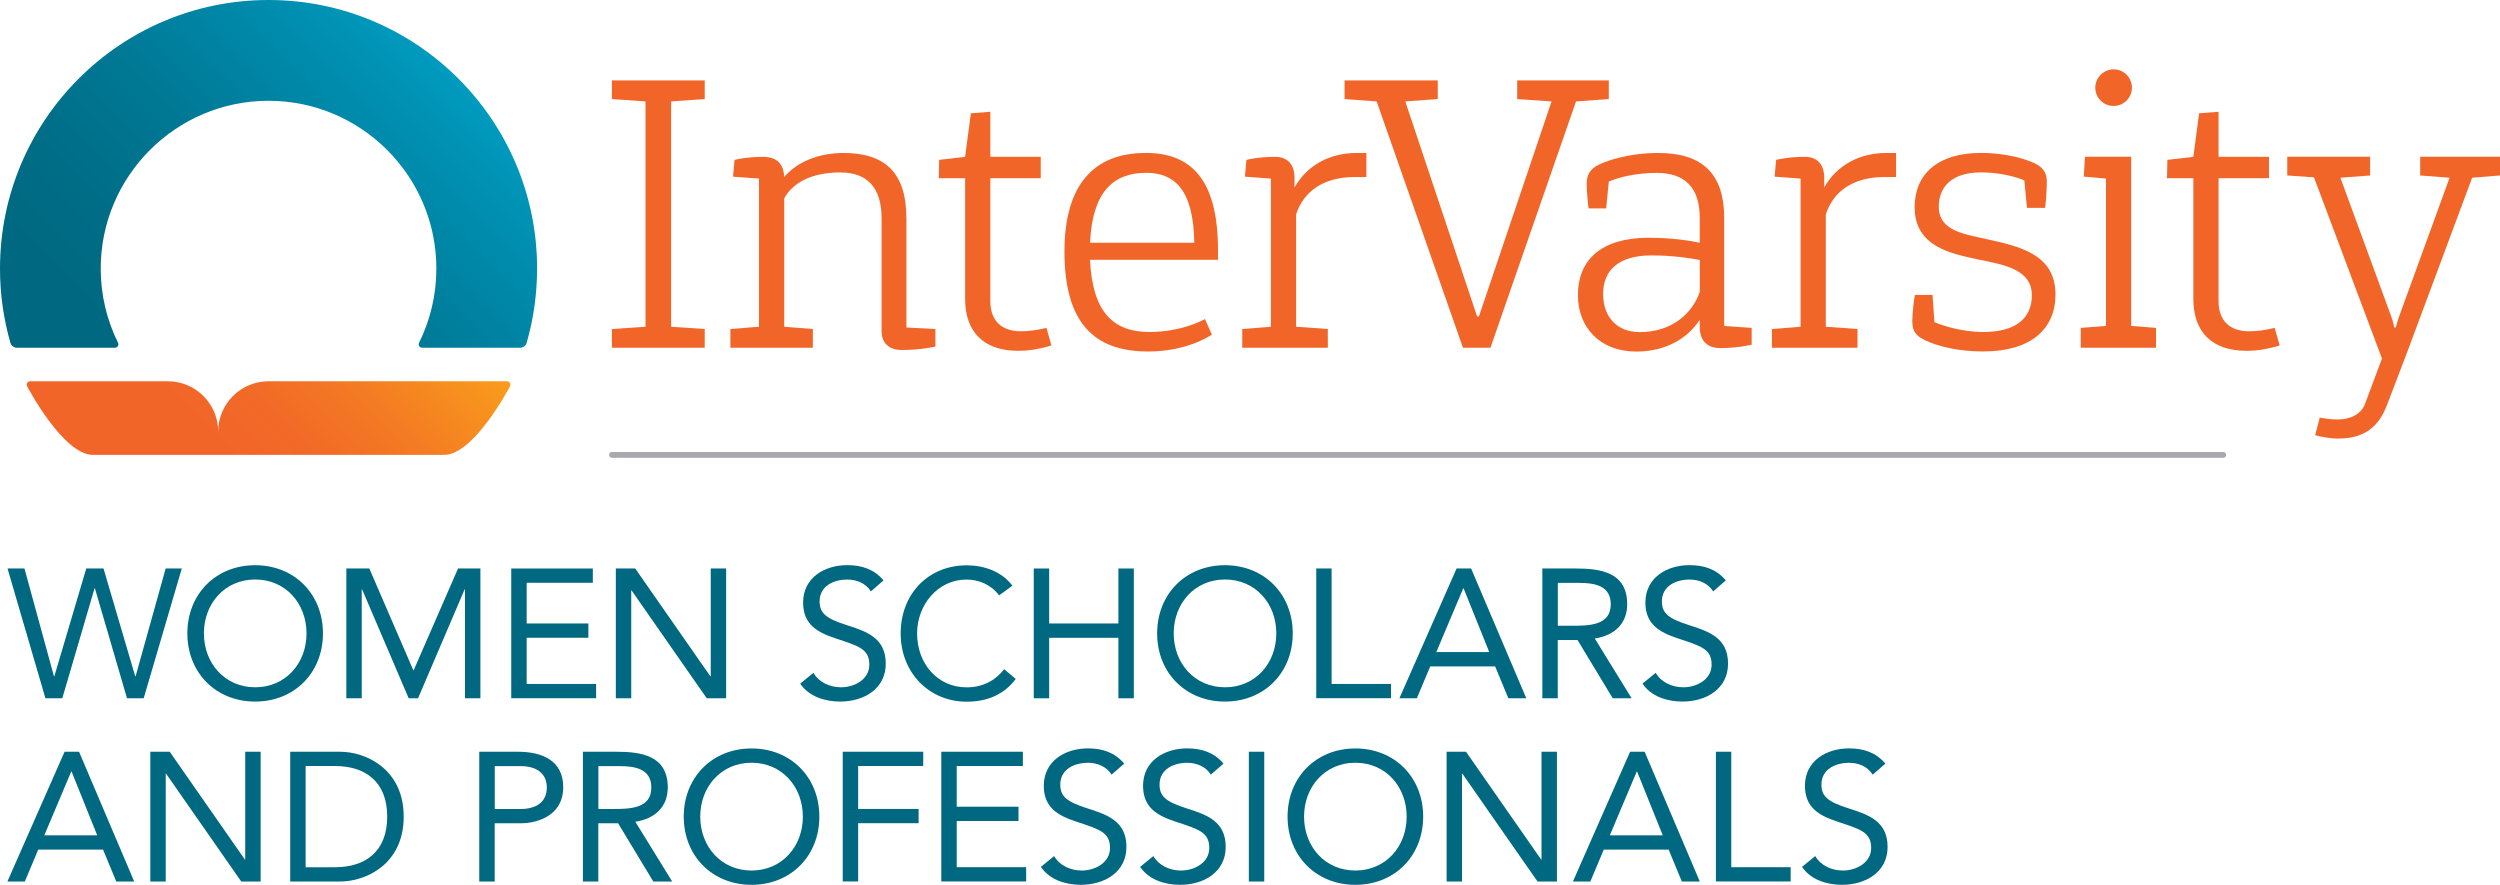 <?xml version="1.0" encoding="UTF-8"?>
<svg id="Layer_1" data-name="Layer 1" xmlns="http://www.w3.org/2000/svg" xmlns:xlink="http://www.w3.org/1999/xlink" viewBox="0 0 395.65 140.03">
  <defs>
    <style>
      .cls-1 {
        fill: none;
        stroke: #a7a9ac;
        stroke-linecap: round;
        stroke-miterlimit: 10;
        stroke-width: .92px;
      }

      .cls-2 {
        fill: url(#linear-gradient-2);
      }

      .cls-3 {
        fill: url(#linear-gradient);
      }

      .cls-4 {
        fill: #f26529;
      }

      .cls-5 {
        fill: #006880;
      }
    </style>
    <linearGradient id="linear-gradient" x1="3538.09" y1="81.93" x2="3498.4" y2="42.23" gradientTransform="translate(3560.75) rotate(-180) scale(1 -1)" gradientUnits="userSpaceOnUse">
      <stop offset=".3" stop-color="#f26529"/>
      <stop offset=".47" stop-color="#f26a27"/>
      <stop offset=".69" stop-color="#f47b23"/>
      <stop offset=".94" stop-color="#f8961d"/>
      <stop offset="1" stop-color="#f99d1c"/>
    </linearGradient>
    <linearGradient id="linear-gradient-2" x1="14.28" y1="67.08" x2="70.73" y2="10.62" gradientUnits="userSpaceOnUse">
      <stop offset=".1" stop-color="#006880"/>
      <stop offset=".3" stop-color="#006c85"/>
      <stop offset=".57" stop-color="#007996"/>
      <stop offset=".87" stop-color="#008fb1"/>
      <stop offset="1" stop-color="#009bbf"/>
    </linearGradient>
  </defs>
  <g>
    <path class="cls-5" d="M1.17,89.97h2.7l4.67,17.06h.06l5.05-17.06h2.73l5.02,17.06h.06l4.76-17.06h2.55l-6.03,20.54h-2.64l-5.08-17.4h-.06l-5.1,17.4h-2.67l-6-20.54Z"/>
    <path class="cls-5" d="M29.65,100.24c0-6.21,4.5-10.79,10.73-10.79s10.73,4.58,10.73,10.79-4.5,10.79-10.73,10.79-10.73-4.58-10.73-10.79ZM48.51,100.24c0-4.73-3.31-8.53-8.12-8.53s-8.12,3.8-8.12,8.53,3.31,8.53,8.12,8.53,8.12-3.8,8.12-8.53Z"/>
    <path class="cls-5" d="M54.82,89.97h3.63l6.96,16.1h.06l7.02-16.1h3.54v20.54h-2.44v-17.23h-.06l-7.37,17.23h-1.48l-7.37-17.23h-.06v17.23h-2.44v-20.54Z"/>
    <path class="cls-5" d="M80.91,89.97h12.91v2.26h-10.47v6.44h9.77v2.26h-9.77v7.31h10.99v2.26h-13.43v-20.54Z"/>
    <path class="cls-5" d="M97.46,89.97h3.07l11.89,17.06h.06v-17.06h2.44v20.54h-3.07l-11.89-17.06h-.06v17.06h-2.44v-20.54Z"/>
    <path class="cls-5" d="M137.83,93.6c-.81-1.3-2.26-1.88-3.74-1.88-2.15,0-4.38,1.01-4.38,3.45,0,1.89,1.04,2.73,4.32,3.77,3.19,1.01,6.15,2.06,6.15,6.09s-3.51,6-7.22,6c-2.38,0-4.93-.78-6.32-2.84l2.09-1.71c.87,1.51,2.61,2.29,4.38,2.29,2.09,0,4.47-1.22,4.47-3.57,0-2.52-1.71-2.96-5.37-4.18-2.9-.96-5.11-2.23-5.11-5.66,0-3.94,3.39-5.92,6.99-5.92,2.29,0,4.24.64,5.74,2.41l-2,1.74Z"/>
    <path class="cls-5" d="M158.1,94.21c-1.22-1.65-3.16-2.49-5.13-2.49-4.58,0-7.83,4.03-7.83,8.53,0,4.76,3.22,8.53,7.83,8.53,2.5,0,4.5-1.02,5.95-2.87l1.83,1.54c-1.83,2.46-4.5,3.6-7.77,3.6-5.89,0-10.44-4.55-10.44-10.79s4.35-10.79,10.44-10.79c2.79,0,5.51.96,7.25,3.22l-2.12,1.54Z"/>
    <path class="cls-5" d="M163.6,89.97h2.44v8.7h10.96v-8.7h2.44v20.54h-2.44v-9.57h-10.96v9.57h-2.44v-20.54Z"/>
    <path class="cls-5" d="M183.13,100.24c0-6.21,4.5-10.79,10.73-10.79s10.73,4.58,10.73,10.79-4.5,10.79-10.73,10.79-10.73-4.58-10.73-10.79ZM201.99,100.24c0-4.73-3.31-8.53-8.12-8.53s-8.12,3.8-8.12,8.53,3.31,8.53,8.12,8.53,8.12-3.8,8.12-8.53Z"/>
    <path class="cls-5" d="M208.3,89.97h2.44v18.27h9.4v2.26h-11.83v-20.54Z"/>
    <path class="cls-5" d="M230.53,89.97h2.29l8.73,20.54h-2.84l-2.09-5.05h-10.27l-2.12,5.05h-2.76l9.05-20.54ZM231.63,93.11h-.06l-4.26,10.09h8.38l-4.06-10.09Z"/>
    <path class="cls-5" d="M244.09,89.97h5.25c3.97,0,8.18.58,8.18,5.66,0,2.99-1.94,4.93-5.13,5.42l5.83,9.46h-2.99l-5.57-9.22h-3.13v9.22h-2.44v-20.54ZM246.53,99.03h2.18c2.7,0,6.21,0,6.21-3.39,0-2.96-2.58-3.39-4.96-3.39h-3.42v6.79Z"/>
    <path class="cls-5" d="M271.13,93.6c-.81-1.3-2.26-1.88-3.74-1.88-2.15,0-4.38,1.01-4.38,3.45,0,1.89,1.04,2.73,4.32,3.77,3.19,1.01,6.15,2.06,6.15,6.09s-3.51,6-7.22,6c-2.38,0-4.93-.78-6.32-2.84l2.09-1.71c.87,1.51,2.61,2.29,4.38,2.29,2.09,0,4.47-1.22,4.47-3.57,0-2.52-1.71-2.96-5.37-4.18-2.9-.96-5.11-2.23-5.11-5.66,0-3.94,3.39-5.92,6.99-5.92,2.29,0,4.24.64,5.74,2.41l-2,1.74Z"/>
    <path class="cls-5" d="M10.22,118.97h2.29l8.73,20.54h-2.84l-2.09-5.05H6.05l-2.12,5.05H1.17l9.05-20.54ZM11.33,122.11h-.06l-4.26,10.09h8.38l-4.06-10.09Z"/>
    <path class="cls-5" d="M23.79,118.97h3.07l11.89,17.06h.06v-17.06h2.44v20.54h-3.07l-11.89-17.06h-.06v17.06h-2.44v-20.54Z"/>
    <path class="cls-5" d="M45.93,118.97h7.89c4.03,0,10.07,2.7,10.07,10.27s-6.03,10.27-10.07,10.27h-7.89v-20.54ZM48.37,137.25h4.64c4.7,0,8.27-2.38,8.27-8.01s-3.57-8.01-8.27-8.01h-4.64v16.01Z"/>
    <path class="cls-5" d="M75.86,118.97h6.09c3.77,0,7.19,1.33,7.19,5.63s-3.83,5.69-6.73,5.69h-4.12v9.22h-2.44v-20.54ZM78.3,128.03h4.12c2.44,0,4.12-1.1,4.12-3.39s-1.68-3.39-4.12-3.39h-4.12v6.79Z"/>
    <path class="cls-5" d="M92.25,118.97h5.25c3.97,0,8.18.58,8.18,5.66,0,2.99-1.94,4.93-5.13,5.42l5.83,9.46h-2.99l-5.57-9.22h-3.13v9.22h-2.44v-20.54ZM94.69,128.03h2.18c2.7,0,6.21,0,6.21-3.39,0-2.96-2.58-3.39-4.96-3.39h-3.42v6.79Z"/>
    <path class="cls-5" d="M108.21,129.24c0-6.21,4.5-10.79,10.73-10.79s10.73,4.58,10.73,10.79-4.5,10.79-10.73,10.79-10.73-4.58-10.73-10.79ZM127.06,129.24c0-4.73-3.31-8.53-8.12-8.53s-8.12,3.8-8.12,8.53,3.31,8.53,8.12,8.53,8.12-3.8,8.12-8.53Z"/>
    <path class="cls-5" d="M133.38,118.97h12.73v2.26h-10.3v6.79h9.57v2.26h-9.57v9.22h-2.44v-20.54Z"/>
    <path class="cls-5" d="M148.97,118.97h12.91v2.26h-10.47v6.44h9.78v2.26h-9.78v7.31h10.99v2.26h-13.43v-20.54Z"/>
    <path class="cls-5" d="M175.92,122.6c-.81-1.3-2.26-1.88-3.74-1.88-2.15,0-4.38,1.01-4.38,3.45,0,1.89,1.04,2.73,4.32,3.77,3.19,1.01,6.15,2.06,6.15,6.09s-3.51,6-7.22,6c-2.38,0-4.93-.78-6.32-2.84l2.09-1.71c.87,1.51,2.61,2.29,4.38,2.29,2.09,0,4.47-1.22,4.47-3.57,0-2.52-1.71-2.96-5.37-4.18-2.9-.96-5.11-2.23-5.11-5.66,0-3.94,3.39-5.92,6.99-5.92,2.29,0,4.24.64,5.74,2.41l-2,1.74Z"/>
    <path class="cls-5" d="M191.63,122.6c-.81-1.3-2.26-1.88-3.74-1.88-2.15,0-4.38,1.01-4.38,3.45,0,1.89,1.04,2.73,4.32,3.77,3.19,1.01,6.15,2.06,6.15,6.09s-3.51,6-7.22,6c-2.38,0-4.93-.78-6.32-2.84l2.09-1.71c.87,1.51,2.61,2.29,4.38,2.29,2.09,0,4.47-1.22,4.47-3.57,0-2.52-1.71-2.96-5.37-4.18-2.9-.96-5.11-2.23-5.11-5.66,0-3.94,3.39-5.92,6.99-5.92,2.29,0,4.24.64,5.74,2.41l-2,1.74Z"/>
    <path class="cls-5" d="M197.64,118.97h2.44v20.54h-2.44v-20.54Z"/>
    <path class="cls-5" d="M203.77,129.24c0-6.21,4.5-10.79,10.73-10.79s10.73,4.58,10.73,10.79-4.5,10.79-10.73,10.79-10.73-4.58-10.73-10.79ZM222.62,129.24c0-4.73-3.31-8.53-8.12-8.53s-8.12,3.8-8.12,8.53,3.31,8.53,8.12,8.53,8.12-3.8,8.12-8.53Z"/>
    <path class="cls-5" d="M228.94,118.97h3.07l11.89,17.06h.06v-17.06h2.44v20.54h-3.07l-11.89-17.06h-.06v17.06h-2.44v-20.54Z"/>
    <path class="cls-5" d="M257.99,118.97h2.29l8.73,20.54h-2.84l-2.09-5.05h-10.27l-2.12,5.05h-2.76l9.05-20.54ZM259.09,122.11h-.06l-4.26,10.09h8.38l-4.06-10.09Z"/>
    <path class="cls-5" d="M271.55,118.97h2.44v18.27h9.4v2.26h-11.83v-20.54Z"/>
    <path class="cls-5" d="M296.38,122.6c-.81-1.3-2.26-1.88-3.74-1.88-2.15,0-4.38,1.01-4.38,3.45,0,1.89,1.04,2.73,4.32,3.77,3.19,1.01,6.15,2.06,6.15,6.09s-3.51,6-7.22,6c-2.38,0-4.93-.78-6.32-2.84l2.09-1.71c.87,1.51,2.61,2.29,4.38,2.29,2.09,0,4.47-1.22,4.47-3.57,0-2.52-1.71-2.96-5.37-4.18-2.9-.96-5.11-2.23-5.11-5.66,0-3.94,3.39-5.92,6.99-5.92,2.29,0,4.24.64,5.74,2.41l-2,1.74Z"/>
  </g>
  <g>
    <g>
      <path class="cls-3" d="M80.25,60.34s.27-.02.45.25c.17.25.03.52.03.52,0,0-5.69,10.88-10.43,10.88H14.71c-4.74,0-10.43-10.88-10.43-10.88,0,0-.14-.26.03-.52.18-.27.45-.25.45-.25h21.8c4.4,0,7.97,3.57,7.97,7.97,0-4.4,3.57-7.97,7.97-7.97h37.74Z"/>
      <path class="cls-2" d="M82.33,55.03h-15.54c-.15,0-.28-.06-.38-.16s-.15-.23-.15-.37.05-.23.05-.23c1.76-3.55,2.75-7.54,2.75-11.76,0-14.65-11.92-26.56-26.56-26.56s-26.56,11.92-26.56,26.56c0,4.22.99,8.21,2.75,11.76,0,0,.05.1.05.23s-.06.29-.19.4-.29.13-.34.13H2.67c-.2,0-.46-.06-.7-.26s-.32-.5-.32-.5c-1.07-3.73-1.65-7.68-1.65-11.76C0,19.03,19.03,0,42.5,0s42.5,19.03,42.5,42.5c0,4.08-.58,8.02-1.65,11.75,0,0-.08.32-.34.53s-.53.25-.69.25Z"/>
    </g>
    <g>
      <polygon class="cls-4" points="96.84 15.68 102.16 16.05 102.16 51.71 96.84 52.07 96.84 55.03 111.53 55.03 111.53 52.07 106.21 51.71 106.21 16.05 111.53 15.68 111.53 12.72 96.84 12.72 96.84 15.68"/>
      <path class="cls-4" d="M143.44,34.48c0-7.01-3.26-10.27-9.91-10.27-3.87,0-7.31,1.33-9.43,3.81-.06-2.12-1.21-3.2-3.32-3.2-2.72,0-4.53.48-4.53.48l-.24,2.66,4.11.3v23.45l-4.53.36v2.96h13.05v-2.96l-4.53-.36v-20.31c1.27-2.36,4.17-4.11,8.88-4.11,4.17,0,6.53,2.3,6.53,7.25v17.83c0,1.87,1.09,3.02,3.26,3.02,2.9,0,5.26-.54,5.26-.54v-2.78l-4.59-.24v-17.35Z"/>
      <path class="cls-4" d="M161.57,52.43c-3.14,0-4.84-1.75-4.84-4.77v-19.46h7.98v-3.38h-7.98v-7.13l-3.08.24-.91,6.89-4.11.48-.06,2.9h4.17v19.1c0,5.26,2.96,8.22,8.4,8.22,2.12,0,3.87-.42,5.26-.85l-.79-2.78c-1.45.36-2.84.54-4.05.54Z"/>
      <path class="cls-4" d="M181.27,24.21c-8.28,0-12.81,5.2-12.81,15.59,0,11.18,4.59,15.83,13.24,15.83,6.1,0,9.67-2.42,10.09-2.66l-1.09-2.48s-3.44,2.05-8.82,2.05c-5.68,0-9.01-3.14-9.37-11.42h20.25v-1.51c0-11.42-4.41-15.41-11.48-15.41ZM172.51,38.41c.36-8.04,3.69-11.06,8.88-11.06,4.35,0,7.49,2.48,7.62,11.06h-16.5Z"/>
      <path class="cls-4" d="M204.87,29.65v-1.51c0-2.18-1.15-3.32-3.08-3.32-2.72,0-4.53.48-4.53.48l-.24,2.66,4.11.3v23.45l-4.53.36v2.96h13.54v-2.96l-5.02-.36v-17.77c1.15-3.57,4.23-5.92,9.25-5.92h1.87v-3.81h-1.57c-4.05,0-7.74,1.81-9.79,5.44Z"/>
      <polygon class="cls-4" points="254.61 12.72 240.11 12.72 240.11 15.68 245.55 16.05 234.06 50.07 233.76 50.07 222.4 16.05 227.54 15.68 227.54 12.72 212.79 12.72 212.79 15.68 217.87 16.05 231.53 55.03 235.88 55.03 249.42 16.05 254.61 15.68 254.61 12.72"/>
      <path class="cls-4" d="M272.87,34.48c0-6.89-3.38-10.27-10.4-10.27-4.77,0-8.58,1.27-10.03,2.18-1.03.73-1.33,1.57-1.33,2.78s.24,3.51.3,3.81h2.78l.42-4.23c1.39-.66,4.29-1.39,7.56-1.39,4.47,0,6.83,2.3,6.83,7.13v3.93c-1.63-.36-4.53-.79-8.1-.79-7.56,0-11.18,3.57-11.18,9.07,0,5.08,3.45,8.94,9.25,8.94,4.53,0,8.04-1.99,10.03-5.02v1.09c0,2.18,1.15,3.38,3.26,3.38,2.78,0,4.96-.54,4.96-.54v-2.66l-4.35-.3v-17.1ZM269,46.21c-1.09,3.2-4.23,6.35-9.49,6.35-3.75,0-5.8-2.54-5.8-6.04,0-3.69,2.36-6.1,7.68-6.1,3.63,0,6.23.48,7.62.72v5.08Z"/>
      <path class="cls-4" d="M288.7,29.65v-1.51c0-2.18-1.15-3.32-3.08-3.32-2.72,0-4.53.48-4.53.48l-.24,2.66,4.11.3v23.45l-4.53.36v2.96h13.54v-2.96l-5.02-.36v-17.77c1.15-3.57,4.23-5.92,9.25-5.92h1.87v-3.81h-1.57c-4.05,0-7.74,1.81-9.79,5.44Z"/>
      <path class="cls-4" d="M314.45,37.86c-3.32-.79-7.62-1.21-7.62-5.14,0-3.08,1.99-5.44,6.71-5.44,2.78,0,5.44.66,6.83,1.27l.42,4.35h2.84c.12-.3.3-2.84.3-4.11,0-1.09-.3-1.93-1.39-2.66-1.39-.85-4.9-1.93-9.01-1.93-6.89,0-10.52,3.38-10.52,8.58,0,6.35,5.92,7.37,10.03,8.28,4.29.85,8.52,1.63,8.52,5.68,0,3.63-2.54,5.8-7.68,5.8-3.63,0-6.83-1.15-7.74-1.57l-.3-4.29h-2.78c-.12.36-.42,2.9-.42,4.11s.3,2.12,1.51,2.78c1.33.79,4.71,2.05,9.73,2.05,7.55,0,11.42-3.57,11.42-9.01,0-6.41-5.74-7.62-10.88-8.76Z"/>
      <path class="cls-4" d="M334.5,16.77c1.57,0,2.9-1.27,2.9-2.9s-1.33-2.9-2.9-2.9-2.9,1.33-2.9,2.9,1.27,2.9,2.9,2.9Z"/>
      <polygon class="cls-4" points="337.28 24.81 329.97 24.81 329.78 27.95 333.29 28.26 333.29 51.58 329.3 51.89 329.3 55.03 341.21 55.03 341.21 51.89 337.28 51.58 337.28 24.81"/>
      <path class="cls-4" d="M355.94,52.43c-3.14,0-4.83-1.75-4.83-4.77v-19.46h7.98v-3.38h-7.98v-7.13l-3.08.24-.91,6.89-4.11.48-.06,2.9h4.17v19.1c0,5.26,2.96,8.22,8.4,8.22,2.12,0,3.87-.42,5.26-.85l-.79-2.78c-1.45.36-2.84.54-4.05.54Z"/>
      <path class="cls-4" d="M383.02,24.81v2.96l4.65.36-7.98,21.94s-.36,1.03-.54,1.75h-.24c-.12-.72-.48-1.75-.48-1.75l-8.04-21.94,4.71-.36v-2.96h-13.12v2.96l4.23.3,10.76,28.67h0l-2.66,7.11c-.6,1.69-2.3,2.54-4.35,2.54-.91,0-1.87-.12-2.84-.3l-.72,2.78c1.21.36,2.72.54,3.63.54,4.29,0,6.47-1.99,7.74-5.32l3.32-8.7,10.15-27.26,4.41-.36v-2.96h-12.63Z"/>
    </g>
    <line class="cls-1" x1="96.85" y1="71.99" x2="351.86" y2="71.99"/>
  </g>
</svg>